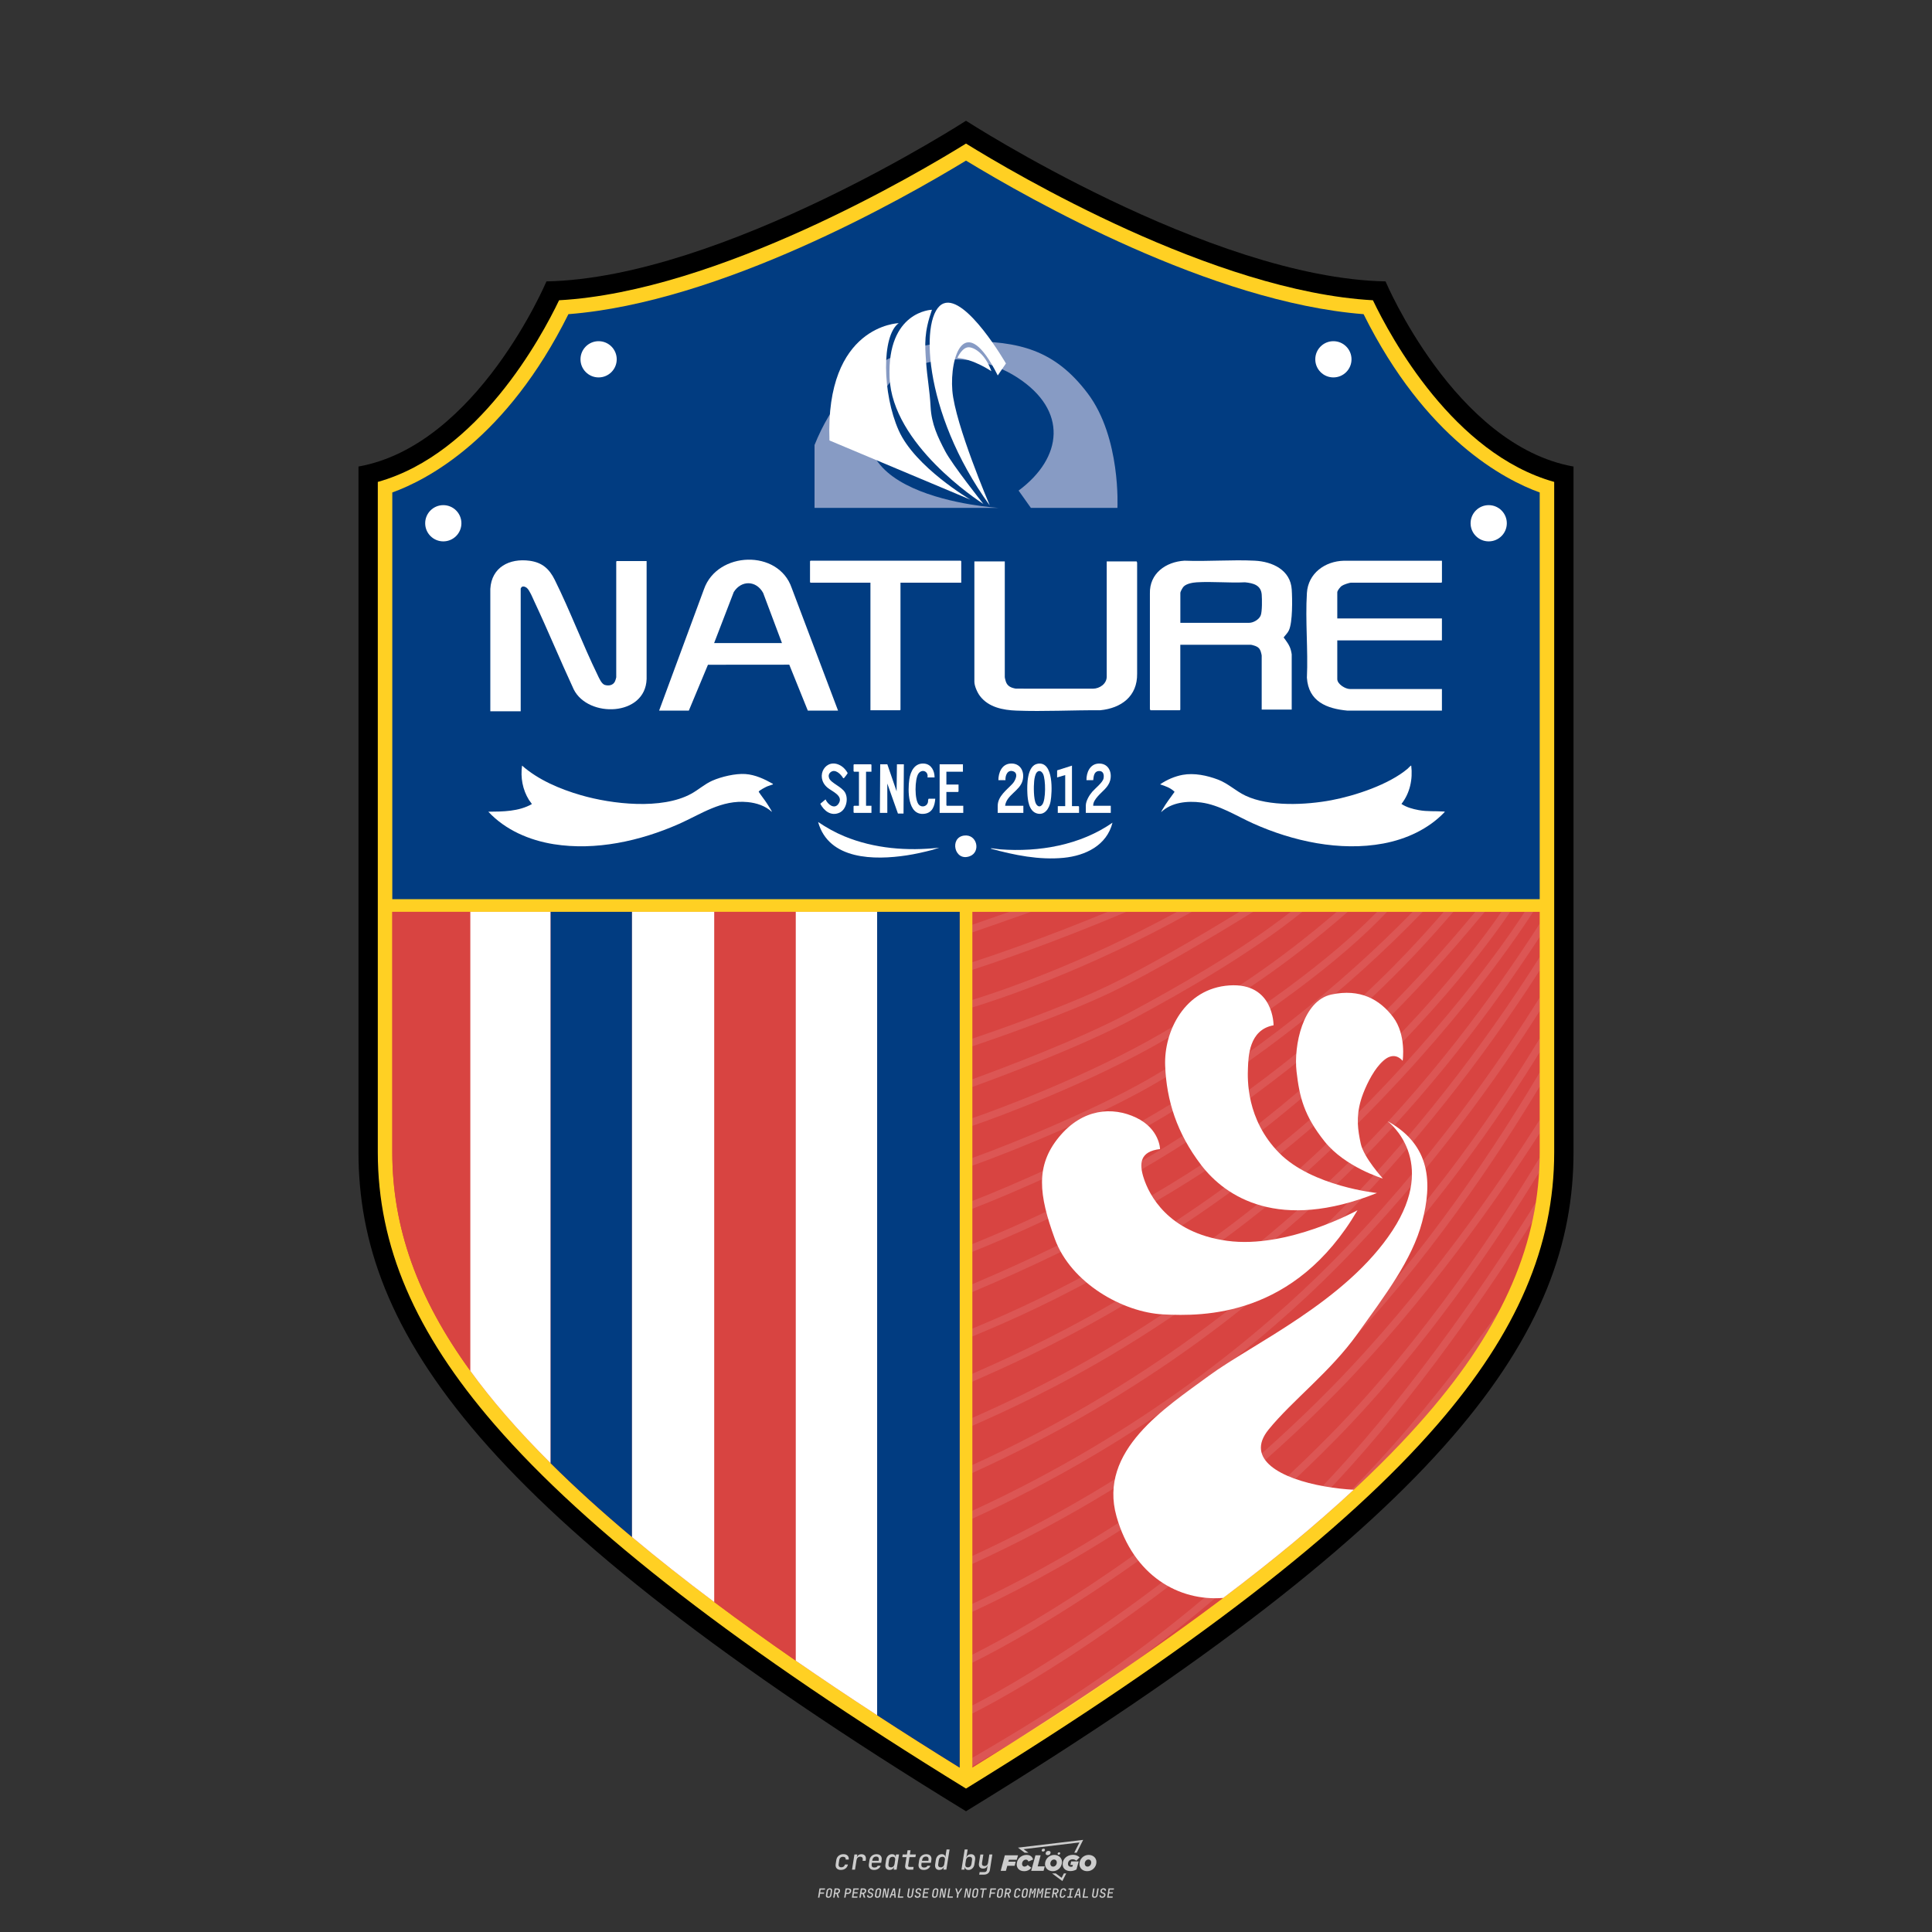 <?xml version="1.0" encoding="UTF-8"?>
<svg id="_图层_1" data-name="图层_1" xmlns="http://www.w3.org/2000/svg" version="1.1" viewBox="0 0 800 800">
  <rect x="0" y="0" width="800" height="800" fill="#333333" stroke="none"/>
  <!-- Created by @FCLOGO 2024-11-29 GMT+8 10:38:02 . https://fclogo.top/ -->
<!-- FOR PERSONAL USE ONLY NOT FOR COMMERCIAL USE -->
  <defs>
    <style>
      .st0 {
        fill: #d84441;
      }

      .st1 {
        opacity: .1;
      }

      .st1, .st2 {
        fill: #fff;
      }

      .st3 {
        fill: #ccc;
      }

      .st4 {
        fill: #ffd023;
      }

      .st5 {
        fill: #013c81;
      }

      .st6 {
        fill: #879bc4;
      }
    </style>
  </defs>
  <path class="st3" d="M348.22,774.3c-.79,0-1.38-.22-1.77-.65-.39-.44-.53-1.03-.41-1.79l.25-1.65c.12-.75.45-1.35.98-1.78.53-.44,1.19-.65,1.98-.65s1.33.2,1.72.6c.39.4.55.94.47,1.62h-1.24c.03-.36-.06-.64-.26-.84-.2-.2-.5-.3-.89-.3-.42,0-.76.12-1.03.35-.27.23-.43.56-.5.99l-.26,1.66c-.07.44,0,.77.19,1,.19.23.5.35.92.35.39,0,.72-.1.98-.3.26-.2.44-.48.52-.85h1.24c-.14.69-.47,1.23-.99,1.63-.52.4-1.16.6-1.92.6ZM352.8,774.19l1-6.29h1.19l-.19,1.19c.34-.87.97-1.3,1.91-1.3.67,0,1.17.21,1.49.62.32.42.43.99.31,1.71l-.07.42h-1.27l.06-.32c.07-.45.01-.8-.17-1.04-.18-.24-.48-.36-.88-.36s-.74.12-1.01.37c-.27.24-.43.59-.5,1.03l-.63,3.97h-1.24ZM361.91,774.3c-.77,0-1.35-.22-1.73-.67s-.52-1.04-.4-1.77l.25-1.65c.08-.49.26-.92.52-1.28s.6-.65,1.01-.85c.41-.2.87-.3,1.38-.3.77,0,1.35.22,1.73.67.39.45.52,1.04.39,1.77l-.17,1.12h-3.85l-.09.53c-.15.95.22,1.43,1.11,1.43.72,0,1.17-.25,1.37-.74h1.22c-.17.53-.5.96-1.01,1.28-.5.32-1.09.47-1.76.47ZM361.23,770.22l-.05.29h2.65s.05-.3.05-.3c.07-.47.01-.82-.17-1.07-.18-.25-.49-.37-.92-.37s-.8.13-1.06.38c-.26.25-.43.61-.51,1.08ZM368.33,774.3c-.63,0-1.1-.21-1.41-.64s-.4-1-.27-1.73l.27-1.77c.11-.73.39-1.31.84-1.74.44-.43.98-.64,1.61-.64.47,0,.83.12,1.09.35.26.24.39.56.38.96h.02l.17-1.2h1.24l-1,6.29h-1.22l.19-1.2h-.02c-.12.41-.35.73-.69.97s-.74.35-1.21.35ZM368.93,773.23c.39,0,.72-.12.98-.36.26-.24.43-.57.5-1.01l.25-1.65c.07-.43,0-.76-.18-1-.19-.24-.47-.36-.86-.36s-.72.12-.98.35c-.26.24-.42.57-.49,1.01l-.25,1.65c-.07.44-.01.78.17,1.01.18.23.47.35.88.35ZM376.35,774.19c-.57,0-.99-.16-1.26-.47-.27-.31-.36-.75-.27-1.32l.54-3.39h-1.74l.17-1.12h1.74l.27-1.72h1.24l-.27,1.72h2.47l-.18,1.12h-2.46l-.54,3.39c-.08.44.1.66.53.66h1.72l-.17,1.12h-1.77ZM382.5,774.3c-.77,0-1.35-.22-1.73-.67s-.52-1.04-.4-1.77l.25-1.65c.08-.49.26-.92.52-1.28s.6-.65,1.01-.85c.41-.2.87-.3,1.38-.3.77,0,1.35.22,1.73.67.39.45.52,1.04.39,1.77l-.17,1.12h-3.85l-.09.53c-.15.95.22,1.43,1.11,1.43.72,0,1.17-.25,1.37-.74h1.22c-.17.53-.5.96-1.01,1.28-.5.32-1.09.47-1.76.47ZM381.83,770.22l-.05.29h2.65s.05-.3.05-.3c.07-.47.01-.82-.17-1.07-.18-.25-.49-.37-.92-.37s-.8.13-1.06.38c-.26.25-.43.61-.51,1.08ZM388.92,774.3c-.63,0-1.1-.21-1.4-.64-.3-.42-.39-1-.28-1.73l.27-1.77c.11-.73.39-1.31.84-1.74.44-.43.98-.64,1.61-.64.47,0,.83.12,1.09.35.26.24.39.56.38.96h.02l.21-1.47.3-1.8h1.24l-1.33,8.35h-1.22l.19-1.2h-.02c-.12.41-.35.73-.69.97s-.74.35-1.21.35ZM389.53,773.23c.39,0,.72-.12.98-.36.26-.24.43-.57.5-1.01l.25-1.65c.08-.43.02-.76-.17-1-.19-.24-.48-.36-.87-.36s-.72.12-.98.35c-.26.24-.42.57-.49,1.01l-.25,1.65c-.08.44-.02.78.16,1.01s.48.35.88.35ZM401.02,774.3c-.47,0-.84-.12-1.1-.35-.26-.23-.39-.56-.38-.97h-.01l-.19,1.2h-1.22l1.33-8.35h1.24l-.29,1.8-.27,1.47h.05c.12-.41.35-.73.69-.97.34-.23.74-.35,1.21-.35.63,0,1.1.21,1.4.64.3.43.39,1.01.28,1.74l-.27,1.77c-.11.73-.39,1.31-.84,1.73-.45.42-.98.64-1.61.64ZM400.77,773.23c.4,0,.72-.12.98-.35.26-.23.42-.57.5-1.01l.25-1.65c.07-.43.01-.77-.17-1.01-.18-.24-.47-.35-.87-.35s-.72.12-.98.36-.43.57-.5,1l-.25,1.65c-.07.44-.01.77.17,1.01.18.24.47.36.87.36ZM405.47,776.25l.17-1.06h1.93c.64,0,1.01-.3,1.1-.9l.1-.67.21-1.19h-.03c-.12.42-.35.74-.68.97-.33.23-.73.34-1.2.34-.63,0-1.09-.2-1.4-.6s-.41-.94-.3-1.63l.58-3.6h1.24l-.56,3.48c-.06.41,0,.73.18.96s.47.34.85.34.72-.12.98-.37c.27-.24.43-.58.49-1.02l.54-3.4h1.24l-1.01,6.41c-.1.6-.37,1.08-.81,1.42-.44.35-1,.52-1.67.52h-1.95ZM417.79,770.09h3.22l.54-1.85h-5.47l-1.71,6.44h2.15l.59-2.1h3.03l.44-1.71h-3.03l.24-.78ZM424.23,772.92c-.59,0-1.02-.39-1.02-1.12,0-.88.63-1.76,1.61-1.76.49,0,.88.24,1.02.78l1.95-.83c-.29-1.17-1.27-1.9-2.64-1.9-2.78,0-4.15,2.15-4.15,3.9s1.27,2.83,3.07,2.83c1.37,0,2.34-.59,2.98-1.42l-1.51-1.17c-.39.44-.83.68-1.32.68ZM430.91,768.23h-2.15l-1.76,6.44h5.12l.49-1.85h-2.93l1.22-4.59ZM439.75,771.01c0-1.66-1.32-2.93-3.22-2.93-2.2,0-3.81,1.81-3.81,3.81,0,1.66,1.32,2.93,3.22,2.93,2.2,0,3.81-1.81,3.81-3.81ZM434.92,771.7c0-.83.59-1.71,1.51-1.71.78,0,1.17.54,1.17,1.22,0,.83-.59,1.71-1.51,1.71-.78,0-1.17-.54-1.17-1.22ZM443.21,772.23h1.07l-.2.68c-.15.05-.34.1-.59.1-.68,0-1.27-.39-1.27-1.22,0-1.02.73-1.9,1.95-1.9.59,0,1.12.24,1.51.59l1.37-1.37c-.44-.54-1.51-1.07-2.73-1.07-2.59,0-4.29,1.76-4.29,3.86s1.61,2.88,3.22,2.88c.93,0,1.85-.29,2.49-.68l.93-3.32h-3.12l-.34,1.46ZM450.78,768.08c-2.2,0-3.81,1.81-3.81,3.81,0,1.66,1.32,2.93,3.22,2.93,2.2,0,3.81-1.81,3.81-3.81,0-1.66-1.32-2.93-3.22-2.93ZM450.34,772.92c-.78,0-1.17-.54-1.17-1.22,0-.83.59-1.71,1.51-1.71.78,0,1.17.54,1.17,1.22,0,.83-.59,1.71-1.51,1.71ZM437.94,767.5c-.05.29.1.49.44.49s.54-.2.63-.49c.05-.24-.1-.49-.44-.49s-.59.24-.63.49ZM432.13,765.5c-.44,0-.73.24-.78.59s.1.59.54.59.73-.24.78-.59c.1-.34-.1-.59-.54-.59ZM433.01,767.3c-.1.54.15.88.83.88.63,0,1.07-.39,1.17-.88s-.15-.88-.83-.88c-.68,0-1.07.39-1.17.88ZM439.6,777.55l-2.44-1.81h-1.51l4.25,3.17,1.61-3.17h-.98l-.93,1.81ZM425.84,767.16l-2-1.46,23.13-2.78-2.15,4.25h1.02l2.68-5.32-26.99,3.22,2.78,2.1h1.51ZM338.72,785.79l.61-3.83h2.32l-.08.52h-1.76l-.18,1.14h1.63l-.08.52h-1.62l-.26,1.64h-.57ZM342.97,785.84c-.36,0-.62-.1-.8-.3-.17-.2-.23-.47-.18-.82l.27-1.7c.06-.34.2-.61.44-.82.24-.2.54-.3.89-.3s.62.1.8.3c.17.2.24.47.18.81l-.27,1.71c-.06.34-.2.62-.44.82-.24.2-.54.3-.9.3ZM343.05,785.33c.19,0,.35-.05.47-.16.12-.11.19-.26.23-.46l.27-1.7c.03-.2,0-.35-.08-.46-.08-.11-.22-.16-.41-.16s-.35.05-.46.16c-.12.1-.19.26-.22.46l-.27,1.7c-.03.2,0,.35.08.46s.22.16.41.16ZM345,785.79l.61-3.83h1.2c.24,0,.44.05.6.14.16.09.28.22.36.39s.09.37.05.59c-.04.26-.14.48-.3.67-.16.19-.37.32-.6.39l.54,1.64h-.62l-.48-1.57h-.54l-.25,1.57h-.57ZM345.89,783.71h.64c.19,0,.35-.06.48-.17.13-.11.21-.26.24-.45.03-.19,0-.35-.09-.46-.09-.11-.24-.17-.43-.17h-.64l-.2,1.25ZM349.54,785.79l.61-3.83h1.25c.37,0,.65.1.84.31.19.21.26.49.2.84-.04.23-.12.44-.25.61s-.29.31-.49.4c-.2.09-.42.14-.66.14h-.69l-.24,1.52h-.57ZM350.43,783.75h.69c.19,0,.36-.06.49-.18.14-.12.22-.27.25-.47s0-.35-.1-.47-.25-.18-.44-.18h-.69l-.21,1.29ZM352.75,785.79l.61-3.83h2.25l-.08.5h-1.7l-.17,1.09h1.51l-.08.5h-1.51l-.19,1.24h1.69l-.08.5h-2.25ZM355.84,785.79l.61-3.83h1.2c.24,0,.44.05.6.14.16.09.28.22.36.39s.09.37.05.59c-.04.26-.14.48-.3.67-.16.19-.37.32-.6.39l.54,1.64h-.62l-.48-1.57h-.54l-.25,1.57h-.57ZM356.74,783.71h.64c.19,0,.35-.06.48-.17.13-.11.21-.26.24-.45.03-.19,0-.35-.09-.46-.09-.11-.24-.17-.43-.17h-.64l-.2,1.25ZM360.13,785.84c-.39,0-.67-.1-.87-.29-.19-.19-.26-.45-.22-.78h.57c-.03.17.01.31.12.41.11.1.27.15.48.15.2,0,.37-.05.5-.15.13-.1.21-.23.24-.4.02-.15,0-.28-.06-.39-.06-.11-.16-.18-.29-.22l-.46-.14c-.27-.08-.46-.22-.59-.41-.13-.19-.17-.42-.13-.68.04-.21.11-.39.23-.55s.27-.28.46-.37.4-.13.64-.13c.35,0,.62.1.8.29.18.19.25.44.2.76h-.57c.03-.17,0-.3-.09-.4-.09-.1-.23-.14-.42-.14s-.34.04-.46.13c-.12.09-.19.21-.21.38-.02.15,0,.28.05.39s.16.18.29.22l.47.15c.26.08.46.22.58.41.12.19.17.42.12.69-.04.22-.12.41-.24.57-.13.16-.29.29-.49.38-.2.09-.42.13-.66.13ZM363.27,785.84c-.36,0-.62-.1-.8-.3-.17-.2-.23-.47-.18-.82l.27-1.7c.06-.34.2-.61.44-.82.24-.2.54-.3.89-.3s.62.1.8.3c.17.2.24.47.18.81l-.27,1.71c-.06.34-.2.62-.44.82-.24.2-.54.3-.9.3ZM363.34,785.33c.19,0,.35-.05.47-.16.12-.11.19-.26.23-.46l.27-1.7c.03-.2,0-.35-.08-.46-.08-.11-.22-.16-.41-.16s-.35.05-.46.16c-.12.1-.19.26-.22.46l-.27,1.7c-.03.2,0,.35.08.46s.22.16.41.16ZM365.28,785.79l.61-3.83h.71l.62,3.19c0-.1.02-.22.03-.36.01-.14.03-.29.04-.44.02-.15.04-.29.06-.41l.31-1.98h.52l-.61,3.83h-.71l-.61-3.19c0,.09-.02.21-.03.34s-.03.28-.04.42c-.02.15-.04.28-.06.41l-.31,2.01h-.53ZM368.23,785.79l1.59-3.83h.75l.37,3.83h-.56l-.07-.97h-1.09l-.39.97h-.59ZM369.39,784.34h.87l-.09-1.1c-.02-.2-.03-.37-.04-.51,0-.14-.01-.24-.01-.3-.02.06-.05.16-.1.3s-.11.31-.19.5l-.44,1.11ZM371.72,785.79l.61-3.83h.57l-.52,3.31h1.67l-.08.52h-2.25ZM376.68,785.84c-.37,0-.63-.1-.8-.3-.17-.2-.22-.47-.17-.82l.44-2.76h.57l-.44,2.76c-.03.2,0,.35.07.46.08.11.21.17.41.17s.35-.06.46-.17c.12-.11.19-.27.22-.46l.44-2.76h.57l-.44,2.76c-.06.35-.2.62-.43.82-.23.2-.53.3-.9.3ZM379.84,785.84c-.39,0-.67-.1-.87-.29-.19-.19-.26-.45-.22-.78h.57c-.03.17.01.31.12.41.11.1.27.15.48.15.2,0,.37-.05.5-.15.13-.1.21-.23.24-.4.02-.15,0-.28-.06-.39-.06-.11-.16-.18-.29-.22l-.46-.14c-.27-.08-.46-.22-.59-.41-.13-.19-.17-.42-.13-.68.04-.21.11-.39.23-.55s.27-.28.46-.37.4-.13.64-.13c.35,0,.62.1.8.29.18.19.25.44.2.76h-.57c.03-.17,0-.3-.09-.4-.09-.1-.23-.14-.42-.14s-.34.04-.46.13c-.12.09-.19.21-.21.38-.02.15,0,.28.05.39s.16.18.29.22l.47.15c.26.08.46.22.58.41.12.19.17.42.12.69-.04.22-.12.41-.24.57-.13.16-.29.29-.49.38-.2.09-.42.13-.66.13ZM381.91,785.79l.61-3.83h2.25l-.08.5h-1.7l-.17,1.09h1.51l-.08.5h-1.51l-.19,1.24h1.69l-.08.5h-2.25ZM386.94,785.84c-.36,0-.62-.1-.8-.3-.17-.2-.23-.47-.18-.82l.27-1.7c.06-.34.2-.61.44-.82.24-.2.54-.3.89-.3s.62.1.8.3c.17.2.24.47.18.81l-.27,1.71c-.06.34-.2.62-.44.82-.24.2-.54.3-.9.3ZM387.02,785.33c.19,0,.35-.05.47-.16.12-.11.19-.26.23-.46l.27-1.7c.03-.2,0-.35-.08-.46-.08-.11-.22-.16-.41-.16s-.35.05-.46.16c-.12.1-.19.26-.22.46l-.27,1.7c-.03.2,0,.35.08.46s.22.16.41.16ZM388.95,785.79l.61-3.83h.71l.62,3.19c0-.1.02-.22.03-.36.01-.14.03-.29.04-.44.02-.15.04-.29.06-.41l.31-1.98h.52l-.61,3.83h-.71l-.61-3.19c0,.09-.02.21-.03.34s-.03.28-.04.42c-.02.15-.04.28-.06.41l-.31,2.01h-.53ZM392.25,785.79l.61-3.83h.57l-.52,3.31h1.67l-.08.52h-2.25ZM396.12,785.79l.22-1.41-.75-2.42h.58l.45,1.45c.03.09.05.18.07.27.02.08.03.15.03.19.02-.04.05-.1.09-.19.04-.08.09-.17.14-.27l.9-1.45h.6l-1.53,2.42-.22,1.41h-.57ZM399.22,785.79l.61-3.83h.71l.62,3.19c0-.1.02-.22.03-.36.01-.14.03-.29.04-.44.02-.15.04-.29.06-.41l.31-1.98h.52l-.61,3.83h-.71l-.61-3.19c0,.09-.02.21-.03.34s-.03.28-.04.42c-.02.15-.04.28-.06.41l-.31,2.01h-.53ZM403.51,785.84c-.36,0-.62-.1-.8-.3-.18-.2-.23-.47-.18-.82l.27-1.7c.06-.34.2-.61.44-.82.24-.2.54-.3.89-.3s.62.1.8.3c.17.2.24.47.18.81l-.27,1.71c-.06.34-.2.62-.44.82-.24.2-.54.3-.89.3ZM403.58,785.33c.19,0,.35-.05.47-.16.12-.11.19-.26.23-.46l.27-1.7c.03-.2,0-.35-.08-.46-.08-.11-.22-.16-.41-.16s-.35.05-.46.16c-.12.1-.19.26-.22.46l-.27,1.7c-.03.2,0,.35.08.46.08.11.22.16.41.16ZM406.38,785.79l.52-3.31h-1.02l.08-.52h2.62l-.08.52h-1.03l-.52,3.31h-.57ZM409.52,785.79l.61-3.83h2.32l-.08.52h-1.76l-.18,1.14h1.63l-.08.52h-1.62l-.26,1.64h-.57ZM413.77,785.84c-.36,0-.62-.1-.8-.3-.18-.2-.23-.47-.18-.82l.27-1.7c.06-.34.2-.61.44-.82.24-.2.54-.3.89-.3s.62.1.8.3c.17.2.24.47.18.81l-.27,1.71c-.06.34-.2.62-.44.82-.24.2-.54.3-.89.3ZM413.85,785.33c.19,0,.35-.05.47-.16.12-.11.19-.26.23-.46l.27-1.7c.03-.2,0-.35-.08-.46-.08-.11-.22-.16-.41-.16s-.35.05-.46.16c-.12.1-.19.26-.22.46l-.27,1.7c-.03.2,0,.35.08.46.08.11.22.16.41.16ZM415.8,785.79l.61-3.83h1.2c.24,0,.44.05.6.14.16.09.28.22.36.39s.09.37.05.59c-.04.26-.14.48-.3.67-.16.19-.37.32-.6.39l.54,1.64h-.62l-.48-1.57h-.54l-.25,1.57h-.57ZM416.69,783.71h.64c.19,0,.35-.06.48-.17.13-.11.21-.26.24-.45.03-.19,0-.35-.09-.46-.09-.11-.24-.17-.43-.17h-.64l-.2,1.25ZM420.91,785.84c-.36,0-.63-.1-.81-.3-.18-.2-.24-.47-.19-.82l.27-1.7c.06-.35.21-.62.45-.82s.55-.3.91-.3.63.1.81.3c.18.2.24.47.19.82h-.57c.03-.2,0-.35-.09-.46-.09-.11-.23-.16-.42-.16s-.35.05-.47.16c-.12.1-.2.26-.23.45l-.27,1.71c-.03.2,0,.35.09.46.09.11.23.16.42.16s.35-.05.47-.16.2-.26.23-.46h.57c-.03.23-.11.43-.24.59s-.28.3-.47.39c-.19.09-.4.14-.64.14ZM424.03,785.84c-.36,0-.62-.1-.8-.3-.18-.2-.23-.47-.18-.82l.27-1.7c.06-.34.2-.61.44-.82.24-.2.54-.3.89-.3s.62.1.8.3c.17.2.24.47.18.81l-.27,1.71c-.06.34-.2.62-.44.82-.24.2-.54.3-.89.3ZM424.11,785.33c.19,0,.35-.05.47-.16.12-.11.19-.26.23-.46l.27-1.7c.03-.2,0-.35-.08-.46-.08-.11-.22-.16-.41-.16s-.35.05-.46.16c-.12.1-.19.26-.22.46l-.27,1.7c-.03.2,0,.35.08.46.08.11.22.16.41.16ZM425.97,785.79l.61-3.83h.69l.18,1.23c.02.12.04.23.05.33.01.1.02.18.03.24.02-.06.05-.14.09-.24.04-.11.09-.22.15-.34l.57-1.22h.71l-.61,3.83h-.54l.2-1.29c.02-.17.06-.35.1-.55.04-.2.09-.4.14-.61s.1-.4.14-.59c.05-.19.09-.35.13-.49l-.86,1.86h-.55l-.28-1.86c0,.14-.01.29-.02.47s-.02.37-.04.57c-.02.2-.04.41-.06.61-.02.2-.05.4-.08.57l-.2,1.29h-.54ZM429.11,785.79l.61-3.83h.69l.18,1.23c.02.12.04.23.05.33.01.1.02.18.03.24.02-.06.05-.14.09-.24.04-.11.09-.22.15-.34l.57-1.22h.71l-.61,3.83h-.54l.2-1.29c.02-.17.06-.35.1-.55.04-.2.09-.4.14-.61s.1-.4.14-.59c.05-.19.09-.35.13-.49l-.86,1.86h-.55l-.28-1.86c0,.14-.01.29-.02.47s-.02.37-.04.57c-.02.2-.04.41-.06.61-.02.2-.05.4-.08.57l-.2,1.29h-.54ZM432.41,785.79l.61-3.83h2.25l-.08.5h-1.7l-.17,1.09h1.51l-.08.5h-1.51l-.19,1.24h1.69l-.08.5h-2.25ZM435.51,785.79l.61-3.83h1.2c.24,0,.44.05.6.14.16.09.28.22.36.39s.09.37.05.59c-.04.26-.14.48-.3.67-.16.19-.37.32-.6.39l.54,1.64h-.62l-.48-1.57h-.54l-.25,1.57h-.57ZM436.4,783.71h.64c.19,0,.35-.06.48-.17.13-.11.21-.26.24-.45.03-.19,0-.35-.09-.46-.09-.11-.24-.17-.43-.17h-.64l-.2,1.25ZM439.8,785.84c-.36,0-.63-.1-.81-.3-.18-.2-.24-.47-.19-.82l.27-1.7c.06-.35.21-.62.45-.82s.55-.3.91-.3.63.1.81.3c.18.2.24.47.19.82h-.57c.03-.2,0-.35-.09-.46-.09-.11-.23-.16-.42-.16s-.35.05-.47.16c-.12.1-.2.26-.23.45l-.27,1.71c-.03.2,0,.35.09.46.09.11.23.16.42.16s.35-.05.47-.16.2-.26.23-.46h.57c-.03.23-.11.43-.24.59s-.28.3-.47.39c-.19.09-.4.14-.64.14ZM441.88,785.79l.08-.5h.78l.45-2.82h-.78l.08-.5h2.13l-.08.5h-.78l-.45,2.82h.78l-.08.5h-2.13ZM444.74,785.79l1.59-3.83h.75l.37,3.83h-.56l-.07-.97h-1.09l-.39.97h-.59ZM445.9,784.34h.87l-.09-1.1c-.02-.2-.03-.37-.04-.51,0-.14-.01-.24-.01-.3-.02.06-.05.16-.1.3s-.11.31-.19.5l-.44,1.11ZM448.24,785.79l.61-3.83h.57l-.52,3.31h1.67l-.08.52h-2.25ZM453.19,785.84c-.37,0-.63-.1-.8-.3-.17-.2-.22-.47-.17-.82l.44-2.76h.57l-.44,2.76c-.03.2,0,.35.07.46.08.11.21.17.41.17s.35-.06.46-.17c.12-.11.19-.27.22-.46l.44-2.76h.57l-.44,2.76c-.06.35-.2.62-.43.82-.23.2-.53.3-.9.3ZM456.36,785.84c-.39,0-.67-.1-.87-.29-.19-.19-.26-.45-.22-.78h.57c-.03.17.01.31.12.41.11.1.27.15.48.15.2,0,.37-.05.5-.15s.21-.23.24-.4c.02-.15,0-.28-.06-.39s-.16-.18-.29-.22l-.46-.14c-.27-.08-.46-.22-.59-.41-.13-.19-.17-.42-.13-.68.04-.21.11-.39.23-.55s.27-.28.46-.37c.19-.09.4-.13.64-.13.35,0,.62.1.8.29.18.19.25.44.2.76h-.57c.03-.17,0-.3-.09-.4-.09-.1-.23-.14-.42-.14s-.34.04-.46.13c-.12.09-.19.21-.21.38-.02.15,0,.28.05.39s.16.18.29.22l.47.15c.26.08.46.22.58.41.12.19.17.42.12.69-.04.22-.12.41-.24.57-.13.16-.29.29-.49.38-.2.09-.42.13-.66.13ZM458.42,785.79l.61-3.83h2.25l-.08.5h-1.7l-.17,1.09h1.51l-.08.5h-1.51l-.19,1.24h1.69l-.08.5h-2.25Z"/>
  <g>
    <g>
      <path d="M573.73,116.52c-72.99-1.41-173.73-66.52-173.73-66.52,0,0-100.75,65.11-173.73,66.52,0,0-28.64,67.89-77.83,76.66v283.93c0,73.93,50.18,149.63,251.56,272.89,201.38-123.26,251.56-198.96,251.56-272.89V193.19c-49.19-8.77-77.83-76.66-77.83-76.66Z"/>
      <path class="st4" d="M400,740.61c-93.16-57.31-157.05-106.66-195.25-150.79-32.96-38.08-48.31-73.89-48.31-112.71V199.55c41.68-11.67,67.67-59.78,75.06-75.22,65.82-3.65,148.54-52.52,168.5-64.88,19.96,12.36,102.68,61.22,168.5,64.88,7.39,15.44,33.38,63.55,75.06,75.22v277.56c0,38.82-15.35,74.63-48.31,112.71-38.2,44.13-102.09,93.48-195.25,150.79Z"/>
    </g>
    <g>
      <path class="st0" d="M402.62,731.94c89.5-55.47,151.08-103.28,188.09-146.04,31.96-36.92,46.85-71.49,46.85-108.78v-99.55h-234.93v354.37Z"/>
      <path class="st0" d="M397.38,377.57v354.37c-11.88-7.36-23.27-14.59-34.17-21.69-11.8-7.68-23.03-15.21-33.7-22.6-11.92-8.25-23.14-16.32-33.69-24.22-12.29-9.21-23.65-18.19-34.11-26.96-12.51-10.48-23.73-20.67-33.69-30.58-6.83-6.79-13.07-13.45-18.73-19.99-5.32-6.14-10.16-12.22-14.54-18.26-21.96-30.24-32.31-59.44-32.31-90.53v-99.54h234.94Z"/>
      <path class="st5" d="M637.56,372.32v-168.4c-14.53-5.24-47.27-22.27-72.93-73.83-62.98-4.91-138.24-47.52-164.63-63.59-26.4,16.07-101.66,58.68-164.63,63.59-25.65,51.56-58.4,68.59-72.93,73.83v168.4h475.12Z"/>
      <g>
        <path class="st0" d="M194.75,377.57v190.07c-21.96-30.24-32.31-59.44-32.31-90.53v-99.54h32.31Z"/>
        <path class="st2" d="M228.02,377.57v228.32c-6.83-6.79-13.07-13.45-18.73-19.99-5.32-6.14-10.16-12.22-14.54-18.26v-190.07h33.27Z"/>
        <path class="st5" d="M261.71,377.57v258.9c-12.51-10.48-23.73-20.67-33.69-30.58v-228.32h33.69Z"/>
        <path class="st2" d="M295.82,377.57v285.86c-12.29-9.21-23.65-18.19-34.11-26.96v-258.9h34.11Z"/>
        <path class="st0" d="M329.51,377.57v310.08c-11.92-8.25-23.14-16.32-33.69-24.22v-285.86h33.69Z"/>
        <path class="st2" d="M363.21,377.57v332.68c-11.8-7.68-23.03-15.21-33.7-22.6v-310.08h33.7Z"/>
        <path class="st5" d="M397.38,377.57v354.37c-11.88-7.36-23.27-14.59-34.17-21.69v-332.68h34.17Z"/>
      </g>
    </g>
    <g>
      <path class="st2" d="M572.61,488s-7.92-8.68-9.15-14.43-1.98-10.84,0-17.82,10.37-24.23,17.35-16.5c0,0,1.6-10.75-3.96-18.1s-13.67-11.88-25.55-9.34-15.65,21.22-14.43,31.87,3.11,18.29,11.6,28.95,24.14,15.37,24.14,15.37Z"/>
      <path class="st2" d="M527.35,424.54s.19-17.73-18.29-16.5-27.16,18.95-26.59,33.29,4.81,27.86,14.9,41.07,32.2,27.82,72.8,11.6c0,0-26.83-2.73-40.5-16.6s-13.11-30.55-12.92-35.17.38-15.84,10.61-17.68Z"/>
      <path class="st2" d="M562.1,501.15s-29.04,16.04-53.94,12.65-32.44-19.52-34.51-25.79-1.65-11.22,6.7-12.21c0,0-.14-8.35-9.9-13.01s-22.21-3.82-31.97,8.06-8.35,23.9-1.7,42.15,28.15,30.41,44.84,31.26,54.46,1.21,80.48-43.1Z"/>
      <path class="st2" d="M588.88,505.92c-4.15,15.84-15.47,30.55-26.78,46.39-11.32,15.84-26.79,27.35-36.78,39.61-10,12.26,4.9,20.36,23.2,23.57,4.36.76,8.4,1.19,12.02,1.38-15.42,14.33-33.39,29.24-54.01,44.79-18.31,1.48-37.23-9.08-44.2-33.72-7.73-27.35,20.37-45.08,38.28-58.28,17.92-13.2,56.77-30.74,76.01-60.16,18.82-28.79-1.18-44.57-2.05-45.24,18.08,9.99,18.45,25.83,14.31,41.66Z"/>
    </g>
    <path class="st1" d="M568.8,607.27c-5.68,6.1-11.33,11.92-16.92,17.47,15.1-13.42,28.01-26.34,38.83-38.84,12.64-14.61,22.62-28.85,30.05-43.04-15.09,21.11-32.84,43.89-51.96,64.41ZM551.09,611.7c-57.65,61.88-111.3,94.51-148.47,116.19v3.48c4.92-2.87,10.15-5.93,15.64-9.23,15.34-9.2,32.79-20.25,51.69-34.11,25.65-18.8,53.97-42.77,83.34-74.29,33.58-36.05,62.95-79.01,81.17-107.8.58-2.67,1.09-5.34,1.51-8.03-17.66,28.39-48.84,75.1-84.88,113.79ZM551.12,593.77c-61.47,62.52-126.1,101-148.5,112.42v3.35c21.28-10.62,87.66-49.61,150.64-113.67,37.07-37.7,67.18-82.81,84.05-110.39.12-2.04.2-4.1.23-6.16-16.12,26.8-47.39,74.76-86.42,114.45ZM551.12,574.69c-58.61,59.61-123.55,98.09-148.5,110.46v3.34c24.13-11.74,90.72-50.75,150.64-111.7,37.26-37.89,67.48-81.36,84.3-107.53v-5.59c-16.11,25.44-47.4,71.31-86.44,111.02ZM551.12,559.56c-56.79,57.76-119.5,91.06-148.5,104.56v3.3c28.58-13.18,92.67-46.8,150.64-105.76,37.26-37.89,67.48-83.83,84.3-111.78v-5.85c-16.11,27.2-47.4,75.82-86.44,115.53ZM551.13,541.72c-28.83,29-77.77,70.02-148.51,102.57v3.3c71.81-32.83,121.46-74.41,150.63-103.76,39.22-39.45,68.2-81.99,84.31-108.13v-5.75c-15.38,25.45-45.22,70.31-86.43,111.77ZM551.13,523c-28.83,29.01-77.78,70.03-148.51,102.58v3.29c71.81-32.82,121.46-74.4,150.63-103.75,39.23-39.46,68.21-81.05,84.31-106.48v-5.63c-15.39,24.74-45.23,68.54-86.43,109.99ZM553.06,503.16c-29.09,29.26-78.66,70.78-150.44,103.47v3.29c72.87-32.96,123.14-75.03,152.57-104.64,37.7-37.93,65.94-77.83,82.37-103.45v-5.57c-15.89,25.19-44.96,67.13-84.5,106.9ZM554.97,484.75c-65.55,63.41-128.04,91.56-152.35,102.37v3.29l.47-.21c23.89-10.63,87.35-38.86,153.97-103.29,34.71-33.58,61.99-70.56,80.5-98.95v-5.5c-18.42,28.69-46.46,67.34-82.59,102.29ZM631.34,377.57c-12.72,19.76-43.74,60.79-88.51,102.07-57.13,52.67-119.5,80.1-140,89.12-.07.03-.14.06-.21.09v3.28c.45-.2.92-.41,1.42-.63,20.61-9.06,83.33-36.64,140.83-89.66,52.48-48.39,82.39-92.46,89.98-104.27h-3.51ZM621.71,377.57c-8.03,11.72-36.83,51.11-88.15,93.53-58.5,48.34-110.21,70.4-130.94,79.06v3.25c20.01-8.35,72.89-30.44,132.85-80,54.35-44.92,83.63-86.53,89.85-95.84h-3.61ZM610.9,377.57c-16.18,19.33-44.4,52-88.35,86.72-29.83,23.57-71.25,46.85-119.93,67.47v3.25c49.43-20.83,91.51-44.45,121.79-68.37,45.69-36.08,74.44-69.97,90.4-89.07h-3.91ZM597.81,377.57c-18.74,21.65-44.28,47.89-89.06,79.88-31.71,22.65-67.4,42.05-106.13,57.69v3.22c39.39-15.8,75.66-35.46,107.87-58.46,46.4-33.14,72.27-60.17,91.29-82.33h-3.97ZM584.94,377.57c-31.06,31.75-66.38,59.51-105.06,82.55-27.32,16.28-60.57,30.68-77.26,37.19v3.22c16.39-6.33,50.7-21.09,78.79-37.83,39.75-23.68,75.98-52.32,107.71-85.13h-4.18ZM570.21,377.57c-19.24,19.67-48.88,41.56-90.34,66.72-23.02,13.96-60.15,29.04-77.25,35.21v3.18c16.72-5.96,55.14-21.47,78.8-35.83,43.13-26.18,73.6-48.87,92.95-69.28h-4.16ZM553.48,377.57c-24.89,21.31-43.87,33.62-72.34,50.2-29.71,17.3-66.63,31.16-78.52,35.24v3.18c10.9-3.69,49.31-17.94,80.03-35.83,29.63-17.25,49.05-29.93,75.44-52.79h-4.61ZM534.44,377.57c-21.32,16.65-47.52,31.42-66.64,41.69-20.97,11.27-54.82,23.87-65.18,27.64v3.19c9.01-3.26,44.7-16.42,66.6-28.19,20.12-10.81,48.04-26.57,70.05-44.33h-4.83ZM513.19,377.57c-16.75,10.28-38.42,22.96-54.2,30.53-18.94,9.09-47.09,18.85-56.37,21.99v3.17c8.19-2.76,37.89-12.96,57.67-22.46,17.2-8.25,41.35-22.53,58.62-33.23h-5.72ZM487.37,377.57c-40.08,21.9-74.6,33.33-84.75,36.47v3.13c9.42-2.87,47.42-15.18,90.93-39.6h-6.18ZM458.66,377.57c-25.85,10.75-48.12,18.28-56.04,20.87v3.16c7.57-2.46,33.95-11.29,63.75-24.03h-7.71ZM417.95,377.57c-5.85,2.06-11.83,4.13-15.33,5.35v3.17c4.71-1.62,16.21-5.61,24.32-8.52h-8.99Z"/>
    <g>
      <circle class="st2" cx="183.56" cy="216.67" r="7.5"/>
      <circle class="st2" cx="247.87" cy="148.78" r="7.5"/>
    </g>
    <g>
      <circle class="st2" cx="616.44" cy="216.67" r="7.5"/>
      <circle class="st2" cx="552.13" cy="148.78" r="7.5"/>
    </g>
    <g>
      <path class="st2" d="M267.75,232.32v48.86c-.51,15.51-24.18,16.2-30.17,4.31-5.61-12.08-10.69-24.43-16.35-36.49-.7-1.49-1.87-4.45-3.02-5.5-.57-.52-1.53-.91-2.22-.42-.07.05-.38.6-.38.64v50.81h-12.58v-50.68c.51-9,7.95-12.77,16.27-11.65,5.22.71,8.15,3.35,10.41,7.9,6.35,12.81,11.48,26.55,17.75,39.42.61,1.26,1.62,3.71,3.02,4.11,1.65.47,3.45.12,4.2-1.54.11-.25.49-1.41.49-1.61v-47.95l.21-.21h12.37Z"/>
      <path class="st2" d="M534.88,293.83h-12.44v-22.3c0-.36-.31-1.53-.45-1.93-.41-1.12-1.11-1.72-2.21-2.13-.37-.14-1.56-.49-1.89-.49h-29.15v26.91l-.21.21h-12.16l-.22-.48v-47.82c-.24-8.35,6.58-13.18,14.33-13.63,9.59.38,19.54-.48,29.09,0,7.25.36,14.8,3.81,15.31,11.95.25,3.94.4,13.48-1.17,16.88-.52,1.13-1.45,1.96-2.18,2.95,1.21,1.65,2.47,3.23,2.99,5.27.09.36.35,1.46.35,1.75v22.85ZM488.75,257.9h28.45c1.81,0,4.2-1.38,4.85-3.12.61-1.63.54-6.67.4-8.56-.3-3.97-3.52-4.75-6.92-5.1-6.56.32-13.48-.4-19.99,0-1.68.11-4.27.54-5.46,1.81-.41.44-1.32,2.03-1.32,2.59v12.37Z"/>
      <path class="st2" d="M597.08,232.18v8.88l-.21.21h-37.32c-.86,0-3.24.82-3.98,1.34-.59.42-1.83,1.94-1.83,2.65v10.83h43.33v9.09h-43.33v16.01c0,2.11,3.35,4.12,5.24,4.12h38.09v8.95h-39.07c-8.71-.81-16.19-3.8-16.84-13.63.53-11.51-.71-23.66,0-35.09.5-8.16,7.52-13.18,15.31-13.35h40.61Z"/>
      <path class="st2" d="M347.01,294.25h-12.51l-7.68-19.02-33.67.03-7.92,18.99h-12.3l18.57-50.28c5.52-15.77,30.84-16.64,36.33-.5l19.19,50.78ZM323.8,266.29l-7.8-20.78c-2.88-5.22-9.01-5.33-12.16-.37l-8.14,21.15h28.1Z"/>
      <path class="st2" d="M416.06,232.46v47.88c0,.37.31,1.52.45,1.93.67,1.93,2.22,2.54,4.11,2.88l32,.02c2.72-.03,5.65-2.02,5.65-4.97v-47.74h12.37l.22.48v46c.14,9.39-6.58,14.32-15.32,15.16-11.45-.07-23.24.58-34.67.15-5.55-.21-11.54-1.38-15.08-6.03-1.08-1.41-2.32-4.15-2.32-5.93v-49.83h12.58Z"/>
      <path class="st2" d="M584.36,317.03c.68,5.63-.52,11.37-4.05,15.86,2.02,1.38,4.7,2.11,7.1,2.55,3.73.68,6.82.34,10.44.6.21.02.4-.11.35.21-6.71,7.05-15.9,11.25-25.41,13.03-17.96,3.35-37.5-.93-53.94-8.32-6.89-3.1-13.9-7.67-21.52-8.67-5.6-.74-12.34-.09-16.54,4.03.12-.39.38-.8.59-1.16,1.45-2.55,3.29-4.9,4.99-7.28-1.6-1.64-3.86-2.41-6-3.09,2.7-1.89,6.08-3.34,9.34-3.94,4.78-.88,10.1.25,14.6,1.95,4.27,1.61,7.33,4.72,11.38,6.65,9.75,4.66,25.12,3.87,35.56,1.91,9.9-1.86,23.93-6.52,31.65-13.08.18-.15,1.32-1.44,1.47-1.25Z"/>
      <path class="st2" d="M320.03,324.58c.06.36-.03.22-.19.29-.64.29-1.48.45-2.18.76-.54.24-3.51,1.74-3.5,2.23,1.06,1.63,2.3,3.13,3.36,4.75.24.36,2.23,3.41,2.09,3.57-2.71-2.51-6.36-3.7-9.99-4.05-10.94-1.07-19.2,4.95-28.63,9.11-15.89,7-34.33,11.09-51.7,8.32-10.13-1.62-20.04-5.89-27.09-13.45,6.11-.05,12.57-.07,18.03-3.15-.31-.62-.81-1.1-1.18-1.69-2.65-4.26-3.57-9.29-2.88-14.25,6.74,5.94,15.74,9.74,24.32,12.23,12.95,3.77,33.52,6.11,45.71-.56,3-1.64,5.58-4.02,8.71-5.41,3.77-1.67,9.61-3.05,13.72-2.77s7.92,2.1,11.39,4.05Z"/>
      <polygon class="st2" points="398.03 241.27 372.87 241.27 372.87 293.9 372.66 294.11 360.43 294.11 360.43 241.27 335.61 241.27 335.41 241.06 335.41 232.39 335.61 232.18 397.82 232.18 398.03 232.39 398.03 241.27"/>
      <path class="st2" d="M410.33,351.42c-.04-.24.33-.15.49-.14,1.11.09,2.24.33,3.36.42,16.11,1.19,33.08-1.72,46.48-11.04-2.37,9.41-11.18,13.65-20.2,14.54-10.12.99-20.43-1.1-30.12-3.77Z"/>
      <path class="st2" d="M388.94,351l-2.9.94c-3.5.89-7.03,1.71-10.61,2.25-13.27,2.01-32.26,1.97-36.67-13.82,3.44,2.32,7.06,4.35,10.91,5.94,12.3,5.08,26.12,6.18,39.27,4.69Z"/>
      <polygon class="st2" points="367.42 316.47 371.26 327.66 371.4 316.47 374.27 316.47 374.13 336.88 371.82 336.88 367.41 324.44 367.42 336.6 364.34 336.6 364.48 316.47 367.42 316.47"/>
      <path class="st2" d="M429.72,316.23c6.63-1.06,6,11.79,5.3,15.65-.51,2.8-2.4,5.91-5.69,4.94s-3.79-5.51-3.92-8.38c-.16-3.39-.19-11.49,4.3-12.2ZM429.39,319.73c-.75.75-1.06,2.62-1.16,3.66-.23,2.22-.28,7.55.76,9.44.66,1.2,1.69,1.5,2.59.34,1.54-1.98,1.43-10.44.35-12.65-.51-1.03-1.54-1.8-2.54-.79Z"/>
      <path class="st2" d="M416.2,333.66h7.55v2.94h-10.62v-2.87c0-4.06,3.74-6.6,6.15-9.23,1.17-1.27,2.61-4.35.25-5.13s-3.33,1.79-3.18,3.67h-2.94c.01-3.06,1.37-6.52,4.82-6.85,4.27-.41,6.23,3.37,5.17,7.13-1.18,4.19-6.66,5.89-7.2,10.34Z"/>
      <path class="st2" d="M452.68,333.66h7.27v2.94h-10.34v-3.01c0-1.96,1.47-4.37,2.72-5.8,1.17-1.34,4.28-3.78,4.62-5.44s-.17-3.3-2.09-3.07-2,2.28-2.18,3.76h-2.8c-.06-3.07,1.38-6.57,4.82-6.85,4.09-.32,5.94,3.35,5,6.96-.74,2.83-3.33,4.51-5.14,6.6-.94,1.09-1.95,2.39-1.89,3.92Z"/>
      <polygon class="st2" points="398.73 316.47 398.73 319.55 391.88 319.55 391.88 324.86 396.91 324.86 396.91 327.72 396.7 327.93 391.88 327.93 391.88 333.45 392.09 333.66 398.87 333.66 398.87 336.6 389.08 336.6 389.08 316.47 398.73 316.47"/>
      <path class="st2" d="M349.12,322.18c-.94-1.6-3.29-3.97-5.19-2.43-.79.65-.96,1.5-.62,2.45.72,2.02,5.24,3.55,6.61,5.97,1.48,2.61.53,7.07-2.35,8.36-3.44,1.54-6.38-.75-7.9-3.71l2.17-1.81c.85,2.01,3.66,4.34,5.37,1.81,2.25-3.32-2.69-5.08-4.6-6.7-5.42-4.62-.55-12.78,5.65-9,1.16.71,2.07,1.81,2.75,2.99.02.12-1.36,1.95-1.48,2.04s-.29.11-.4.05Z"/>
      <path class="st2" d="M386.99,321.92h-2.94c.49-2.54-2.28-3.69-3.75-1.58-1.54,2.22-1.7,10.91.2,12.89,1.21,1.26,3.32.7,3.73-.99.14-.56-.04-1.14.31-1.51h2.73c-.22,3.01-1.17,5.88-4.58,6.25-6.93.76-6.82-9.77-6.16-14.27.49-3.36,2.25-6.89,6.2-6.52,2.94.27,4.27,3.05,4.26,5.73Z"/>
      <polygon class="st2" points="360.85 319.55 358.61 319.55 358.61 333.66 360.85 333.66 360.85 336.6 353.65 336.6 353.44 336.39 353.44 333.87 353.65 333.66 355.67 333.66 355.67 319.55 353.65 319.55 353.44 319.34 353.44 316.68 353.65 316.47 360.64 316.47 360.85 316.68 360.85 319.55"/>
      <polygon class="st2" points="443.88 317.03 443.88 333.8 446.6 333.8 446.81 334.01 446.81 336.6 438.01 336.6 438.01 333.8 441.08 333.8 441.08 320.94 437.73 321.92 437.73 318.99 443.88 317.03"/>
      <path class="st2" d="M399.11,346c5.5-.8,7.12,6.75,2.51,8.52-6.4,2.45-8.59-7.63-2.51-8.52Z"/>
    </g>
    <g>
      <path class="st6" d="M426.87,210.3h35.83s1.51-29.04-12.26-47.34-28.66-21.68-50.45-21.68-48.75,8.29-62.71,42.99v26.03h76.19s-79.59-4.71-45.07-51.86c6.41-8.11,31.68-15.81,52.81-2.15s18.86,33.27.57,46.85l5.09,7.17Z"/>
      <path class="st2" d="M413.15,155.46l3.39-4.95s-16.34-28.36-25.74-24.89c-10.09,3.72-9.15,44.84,19.05,83.69,0,0-14.38-33.57-15.51-47.57s5.14-33.62,18.81-6.27Z"/>
      <path class="st2" d="M410.51,153.72s-7.07-4.9-14.05-5.56c0,0,2.07-4.81,5.09-4.34s6.88,3.87,8.96,9.9Z"/>
      <path class="st2" d="M385.9,128.26s-18.67.47-17.54,28.1,36.4,50.73,38.85,52.33c0,0-12.82-16.12-15.84-21.88s-5.66-11.22-6.03-18.34c-.38-7.12-1.41-11.83-1.89-18.91s-.85-11.88,2.45-21.31Z"/>
      <path class="st2" d="M372.13,133.82s-30.46.75-28.67,48.56l58.37,24.52s-22.91-13.42-29.7-28.67-7.17-39.23,0-44.41Z"/>
    </g>
  </g>
</svg>